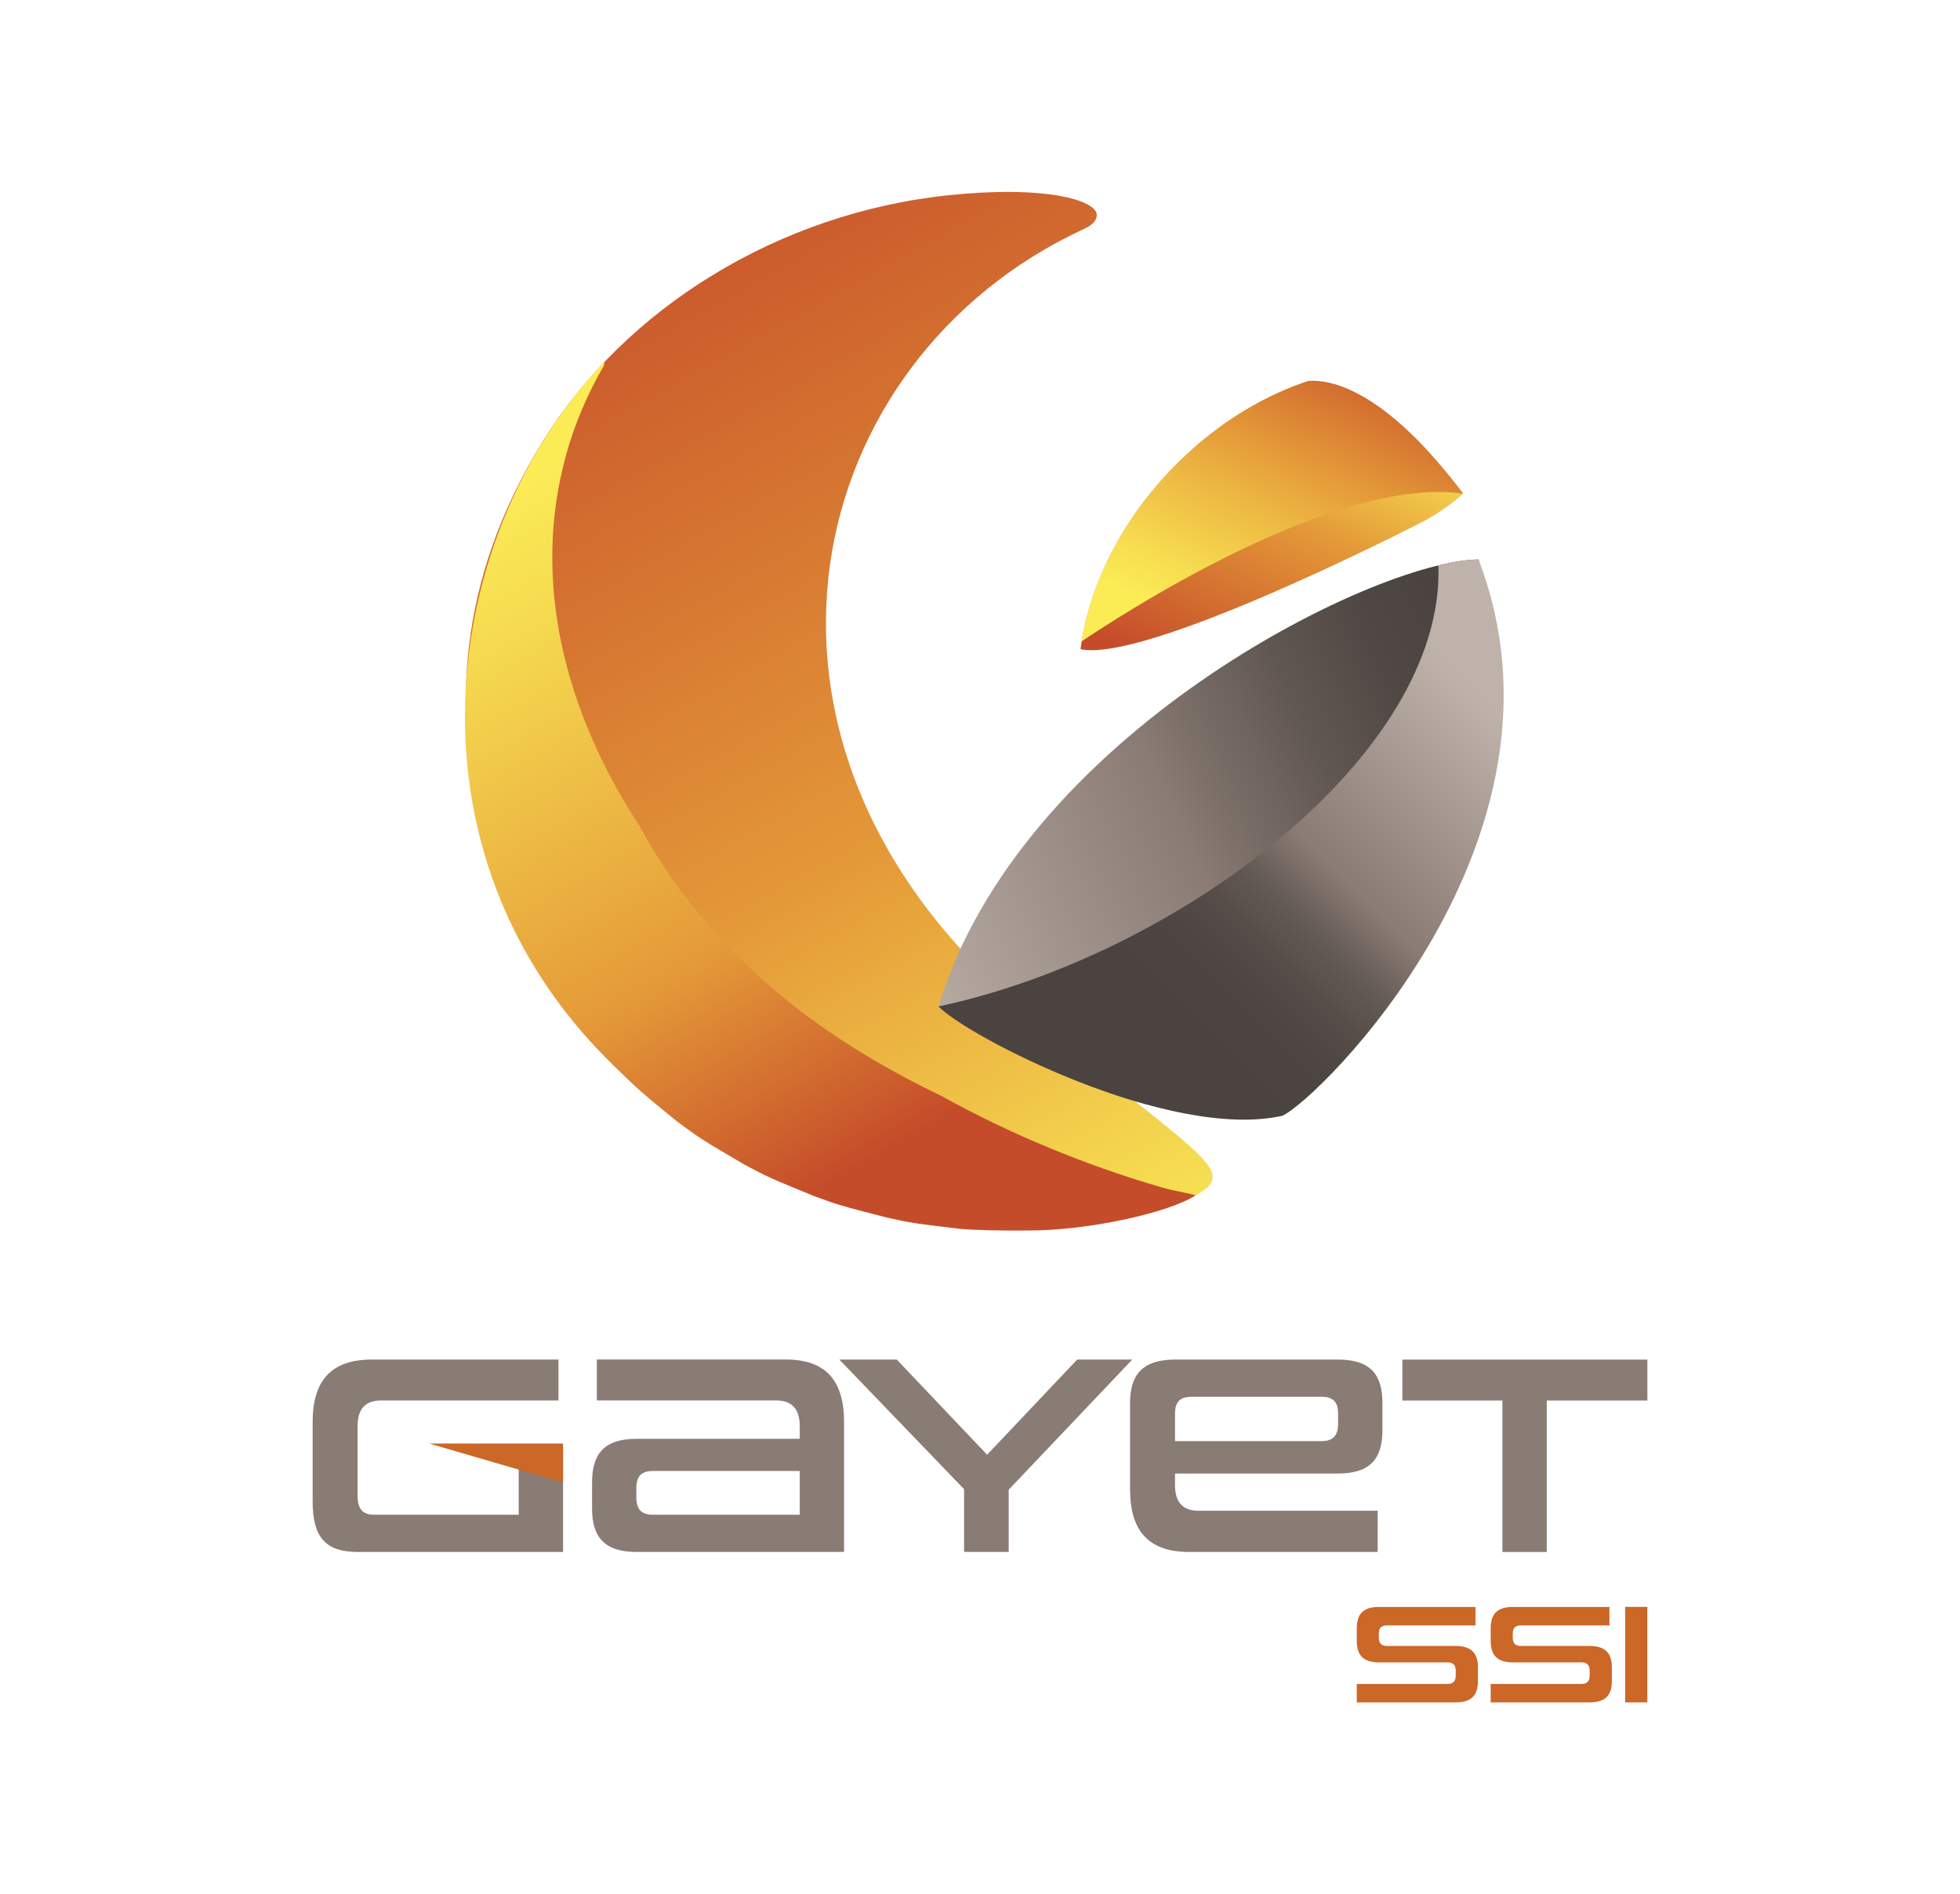 <svg xmlns="http://www.w3.org/2000/svg" xmlns:xlink="http://www.w3.org/1999/xlink" id="Calque_1" viewBox="0 0 371.7 359.27"><defs><style>.cls-1{clip-path:url(#clippath);}.cls-2{fill:none;}.cls-2,.cls-3,.cls-4,.cls-5,.cls-6,.cls-7,.cls-8,.cls-9,.cls-10{stroke-width:0px;}.cls-11{clip-path:url(#clippath-1);}.cls-12{clip-path:url(#clippath-4);}.cls-13{clip-path:url(#clippath-3);}.cls-14{clip-path:url(#clippath-2);}.cls-15{clip-path:url(#clippath-5);}.cls-3{fill:#887c74;}.cls-4{fill:#cb6727;}.cls-5{fill:url(#Dégradé_sans_nom_14);}.cls-6{fill:url(#Dégradé_sans_nom_15);}.cls-7{fill:url(#Dégradé_sans_nom_12);}.cls-8{fill:url(#Dégradé_sans_nom_11);}.cls-9{fill:url(#Dégradé_sans_nom_16);}.cls-10{fill:url(#Dégradé_sans_nom_17);}</style><clipPath id="clippath"><path class="cls-2" d="m246.84,72.71c-8.05,2.87-16.1,7.82-23.21,14.81-10.73,10.54-17.12,23.48-18.71,35.61,12.27,2.54,60.22-21.79,64.58-24.02,4.46-2.27,7.99-5.48,7.99-5.48,0,0-15.19-21.01-29.16-21.01-.5,0-1,.03-1.5.08"></path></clipPath><linearGradient id="D&#xE9;grad&#xE9;_sans_nom_16" x1="-3084.07" y1="757.89" x2="-3082.68" y2="757.89" gradientTransform="translate(145961.22 35918.21) scale(47.26 -47.26)" gradientUnits="userSpaceOnUse"><stop offset="0" stop-color="#c54c2a"></stop><stop offset=".17" stop-color="#cf652e"></stop><stop offset=".54" stop-color="#e49938"></stop><stop offset=".61" stop-color="#e8a73d"></stop><stop offset=".87" stop-color="#f5d84f"></stop><stop offset="1" stop-color="#fbec56"></stop></linearGradient><clipPath id="clippath-1"><path class="cls-2" d="m180.24,36.99c-32.81,3.34-61.79,21.66-77.3,46.71-33.47,54.07.65,100.68,3.45,105.18,5.68,7.63,6.15,8.25,10.58,12.92,6.79,6.52,7.2,6.92,11.92,10.51,7.66,5.35,7.96,5.56,12.78,8.2,8.35,4.16,8.52,4.24,13.35,6.04,8.77,2.92,8.93,2.97,13.79,4.06q9.14,1.72,13.76,2.12,8.5.48,13.33.32c8.45-.6,8.95-.63,13.02-1.33,8.45-1.67,8.6-1.7,12.81-2.96l1.71-.52c14.17-6.04,5.78-6.66-30.42-37.7-58.39-50.57-40.81-122.41,12.45-147.07,1.1-.51,2.52-1.31,2.52-2.69,0-2.18-5.83-4.38-16.93-4.38-3.17,0-6.78.18-10.81.59"></path></clipPath><linearGradient id="D&#xE9;grad&#xE9;_sans_nom_15" x1="-3112.93" y1="820.5" x2="-3111.54" y2="820.5" gradientTransform="translate(-206032.38 782202.86) rotate(90) scale(251.29 -251.29)" gradientUnits="userSpaceOnUse"><stop offset="0" stop-color="#c54c2a"></stop><stop offset=".21" stop-color="#c54c2a"></stop><stop offset=".34" stop-color="#cf652e"></stop><stop offset=".61" stop-color="#e49938"></stop><stop offset=".66" stop-color="#e8a73d"></stop><stop offset=".83" stop-color="#f5d84f"></stop><stop offset=".92" stop-color="#fbec56"></stop><stop offset="1" stop-color="#fbec56"></stop></linearGradient><clipPath id="clippath-2"><path class="cls-2" d="m177.99,190.89c.39.92,9.34,5.24,9.93,5.85,22.46,12.32,41.83,19.61,57.3,8.79,0,0,32.13-34.74,37.36-76.88,1.39-11.18-2.19-22.54-2.19-22.54-19.95.24-87.03,33.49-102.4,84.78"></path></clipPath><linearGradient id="D&#xE9;grad&#xE9;_sans_nom_12" x1="-3087.32" y1="800.36" x2="-3085.93" y2="800.36" gradientTransform="translate(285893.51 74232.24) scale(92.55 -92.55)" gradientUnits="userSpaceOnUse"><stop offset="0" stop-color="#beb2ab"></stop><stop offset=".52" stop-color="#8a7c74"></stop><stop offset=".58" stop-color="#7d716a"></stop><stop offset=".75" stop-color="#615752"></stop><stop offset=".89" stop-color="#504844"></stop><stop offset="1" stop-color="#4a433f"></stop></linearGradient><clipPath id="clippath-3"><path class="cls-2" d="m276.89,106.42c-2.01.3-4.11.81-4.11.81,1.26,35.74-49.16,73.94-94.8,83.65,5.59,5.77,43.82,25.49,65.18,20.74,6.46-2.7,57.64-52.54,37.22-105.52,0,0-1.49.01-3.5.31"></path></clipPath><linearGradient id="D&#xE9;grad&#xE9;_sans_nom_11" x1="-3079.08" y1="780.37" x2="-3077.69" y2="780.37" gradientTransform="translate(185751.86 47190.34) scale(60.26 -60.26)" gradientUnits="userSpaceOnUse"><stop offset="0" stop-color="#4a433f"></stop><stop offset=".15" stop-color="#4c4541"></stop><stop offset=".26" stop-color="#564d49"></stop><stop offset=".36" stop-color="#655b55"></stop><stop offset=".44" stop-color="#7b6f68"></stop><stop offset=".49" stop-color="#8a7c74"></stop><stop offset="1" stop-color="#beb2ab"></stop></linearGradient><clipPath id="clippath-4"><path class="cls-2" d="m88.17,135.81v.1c0,23.07,8.31,46.88,28.23,66.21,4.27,4.15,4.76,4.72,11.92,10.51,4.41,3.29,4.88,3.56,12.78,8.2,4.53,2.43,4.86,2.57,13.35,6.04,4.59,1.69,4.77,1.74,13.79,4.06,4.65,1.03,4.82,1.05,13.75,2.12q4.51.4,13.33.32c10.9,0,26.28-3.3,31.43-6.68-1.78-.47-4.55-.94-6.34-1.46-15.09-4.4-29.14-10.32-41.9-17.38-12.76-6.14-25.93-14.21-36.8-24.76-8.92-8.66-15.5-17.19-20.21-26.09-14.79-22.47-20.57-47.24-14.2-70.53,1.67-6.11,4.14-11.83,7.25-17.17.03-.22.05-.43.08-.65-16.09,16.61-26.44,41.42-26.46,67.17"></path></clipPath><linearGradient id="D&#xE9;grad&#xE9;_sans_nom_17" x1="-3125.35" y1="790.54" x2="-3123.96" y2="790.54" gradientTransform="translate(109897.57 -433598.78) rotate(-90) scale(138.82 -138.82)" gradientUnits="userSpaceOnUse"><stop offset="0" stop-color="#c54c2a"></stop><stop offset=".25" stop-color="#c54c2a"></stop><stop offset=".33" stop-color="#cf652e"></stop><stop offset=".5" stop-color="#e49938"></stop><stop offset=".58" stop-color="#e8a73d"></stop><stop offset=".86" stop-color="#f5d84f"></stop><stop offset="1" stop-color="#fbec56"></stop></linearGradient><clipPath id="clippath-5"><path class="cls-2" d="m248.13,72.24c-8.48,2.79-17.01,7.92-24.5,15.28-10.29,10.11-16.62,22.45-18.52,34.14,6.35-4.3,47.89-31.63,72.38-28.02-14.06-18.74-24.02-21.43-28.57-21.43-.29,0-.55.01-.8.03"></path></clipPath><linearGradient id="D&#xE9;grad&#xE9;_sans_nom_14" x1="-3083.59" y1="757.17" x2="-3082.2" y2="757.17" gradientTransform="translate(143880.43 35376.48) scale(46.59 -46.59)" gradientUnits="userSpaceOnUse"><stop offset="0" stop-color="#fbec56"></stop><stop offset=".13" stop-color="#f7de50"></stop><stop offset=".38" stop-color="#edb943"></stop><stop offset=".57" stop-color="#e49938"></stop><stop offset=".89" stop-color="#cd602d"></stop><stop offset="1" stop-color="#c54c2a"></stop></linearGradient></defs><g class="cls-1"><rect class="cls-9" x="201.84" y="55.05" width="78.74" height="88.19" transform="translate(49.41 275.86) rotate(-65)"></rect></g><g class="cls-11"><rect class="cls-6" x="31.53" y="7.55" width="244.01" height="254.51" transform="translate(-46.83 94.83) rotate(-30)"></rect></g><g class="cls-14"><rect class="cls-7" x="159.66" y="88.89" width="142.64" height="144.7" transform="translate(-46.5 112.72) rotate(-25)"></rect></g><g class="cls-13"><rect class="cls-8" x="156.99" y="78.84" width="164.82" height="164.82" transform="translate(-43.9 216.51) rotate(-45)"></rect></g><g class="cls-12"><rect class="cls-10" x="56.26" y="45.04" width="202.41" height="212.01" transform="translate(-54.43 98.97) rotate(-30)"></rect></g><g class="cls-15"><rect class="cls-5" x="203.6" y="53.69" width="75.41" height="86.5" transform="translate(51.47 274.67) rotate(-65)"></rect></g><path class="cls-3" d="m67.86,294.34c-6.25,0-8.57-2.91-8.57-9.65v-14.98c0-7.92,3.56-11.86,11.21-11.86h35.41v7.76h-33.57c-3.13,0-4.53,1.62-4.53,4.96v12.99c0,2.53.86,3.72,3.13,3.72h27.43v-12.83h8.41v19.89h-38.91Z"></path><path class="cls-3" d="m120.74,294.34c-6.2,0-8.46-2.91-8.46-8.25v-4.96c0-5.34,2.26-8.25,8.46-8.25h30.93v-2.32c0-3.34-1.46-4.96-4.53-4.96h-33.95v-7.76h35.78c7.6,0,11.1,3.93,11.1,11.86v24.63h-39.34Zm30.93-15.36h-27.86c-2.26,0-3.13,1.13-3.13,3.18v1.83c0,2.16.86,3.29,3.13,3.29h27.86v-8.3Z"></path><path class="cls-3" d="m182.83,294.34v-11.91l-23.66-24.58h10.89l17.14,18.05,17.08-18.05h10.45l-23.44,24.68v11.8h-8.46Z"></path><path class="cls-3" d="m225.52,294.34c-7.65,0-11.21-3.93-11.21-11.86v-16.38c0-5.34,2.32-8.25,8.57-8.25h30.83c6.25,0,8.46,2.91,8.46,8.25v5.12c0,5.34-2.21,8.25-8.46,8.25h-30.88v2.16c0,3.23,1.4,4.9,4.53,4.9h33.9v7.81h-35.73Zm28.24-26.25c0-2.1-.86-3.18-3.12-3.18h-24.68c-2.26,0-3.13,1.08-3.13,3.18v5.23h27.81c2.26,0,3.12-1.19,3.12-3.23v-1.99Z"></path><path class="cls-3" d="m284.92,294.34v-28.72h-18.97v-7.76h46.46v7.76h-19.08v28.72h-8.41Z"></path><polygon class="cls-4" points="81.4 273.78 106.77 273.78 106.77 281.17 81.4 273.78"></polygon><path class="cls-4" d="m257.3,322.87v-3.5h17.22c1.1,0,1.55-.56,1.55-1.63v-.86c0-.99-.43-1.6-1.52-1.6h-13.05c-3.08,0-4.2-1.47-4.2-4.12v-2.3c0-2.65,1.12-4.09,4.2-4.09h18.32v3.5h-16.79c-1.12,0-1.55.53-1.55,1.58v.72c0,1.02.43,1.6,1.55,1.6h13.02c3.1,0,4.23,1.47,4.23,4.12v2.49c0,2.65-1.12,4.09-4.23,4.09h-18.75Z"></path><path class="cls-4" d="m282.7,322.87v-3.5h17.22c1.1,0,1.55-.56,1.55-1.63v-.86c0-.99-.43-1.6-1.52-1.6h-13.05c-3.08,0-4.2-1.47-4.2-4.12v-2.3c0-2.65,1.12-4.09,4.2-4.09h18.32v3.5h-16.79c-1.12,0-1.55.53-1.55,1.58v.72c0,1.02.43,1.6,1.55,1.6h13.02c3.1,0,4.23,1.47,4.23,4.12v2.49c0,2.65-1.12,4.09-4.23,4.09h-18.75Z"></path><path class="cls-4" d="m308.2,322.87v-18.11h4.2v18.11h-4.2Z"></path></svg>